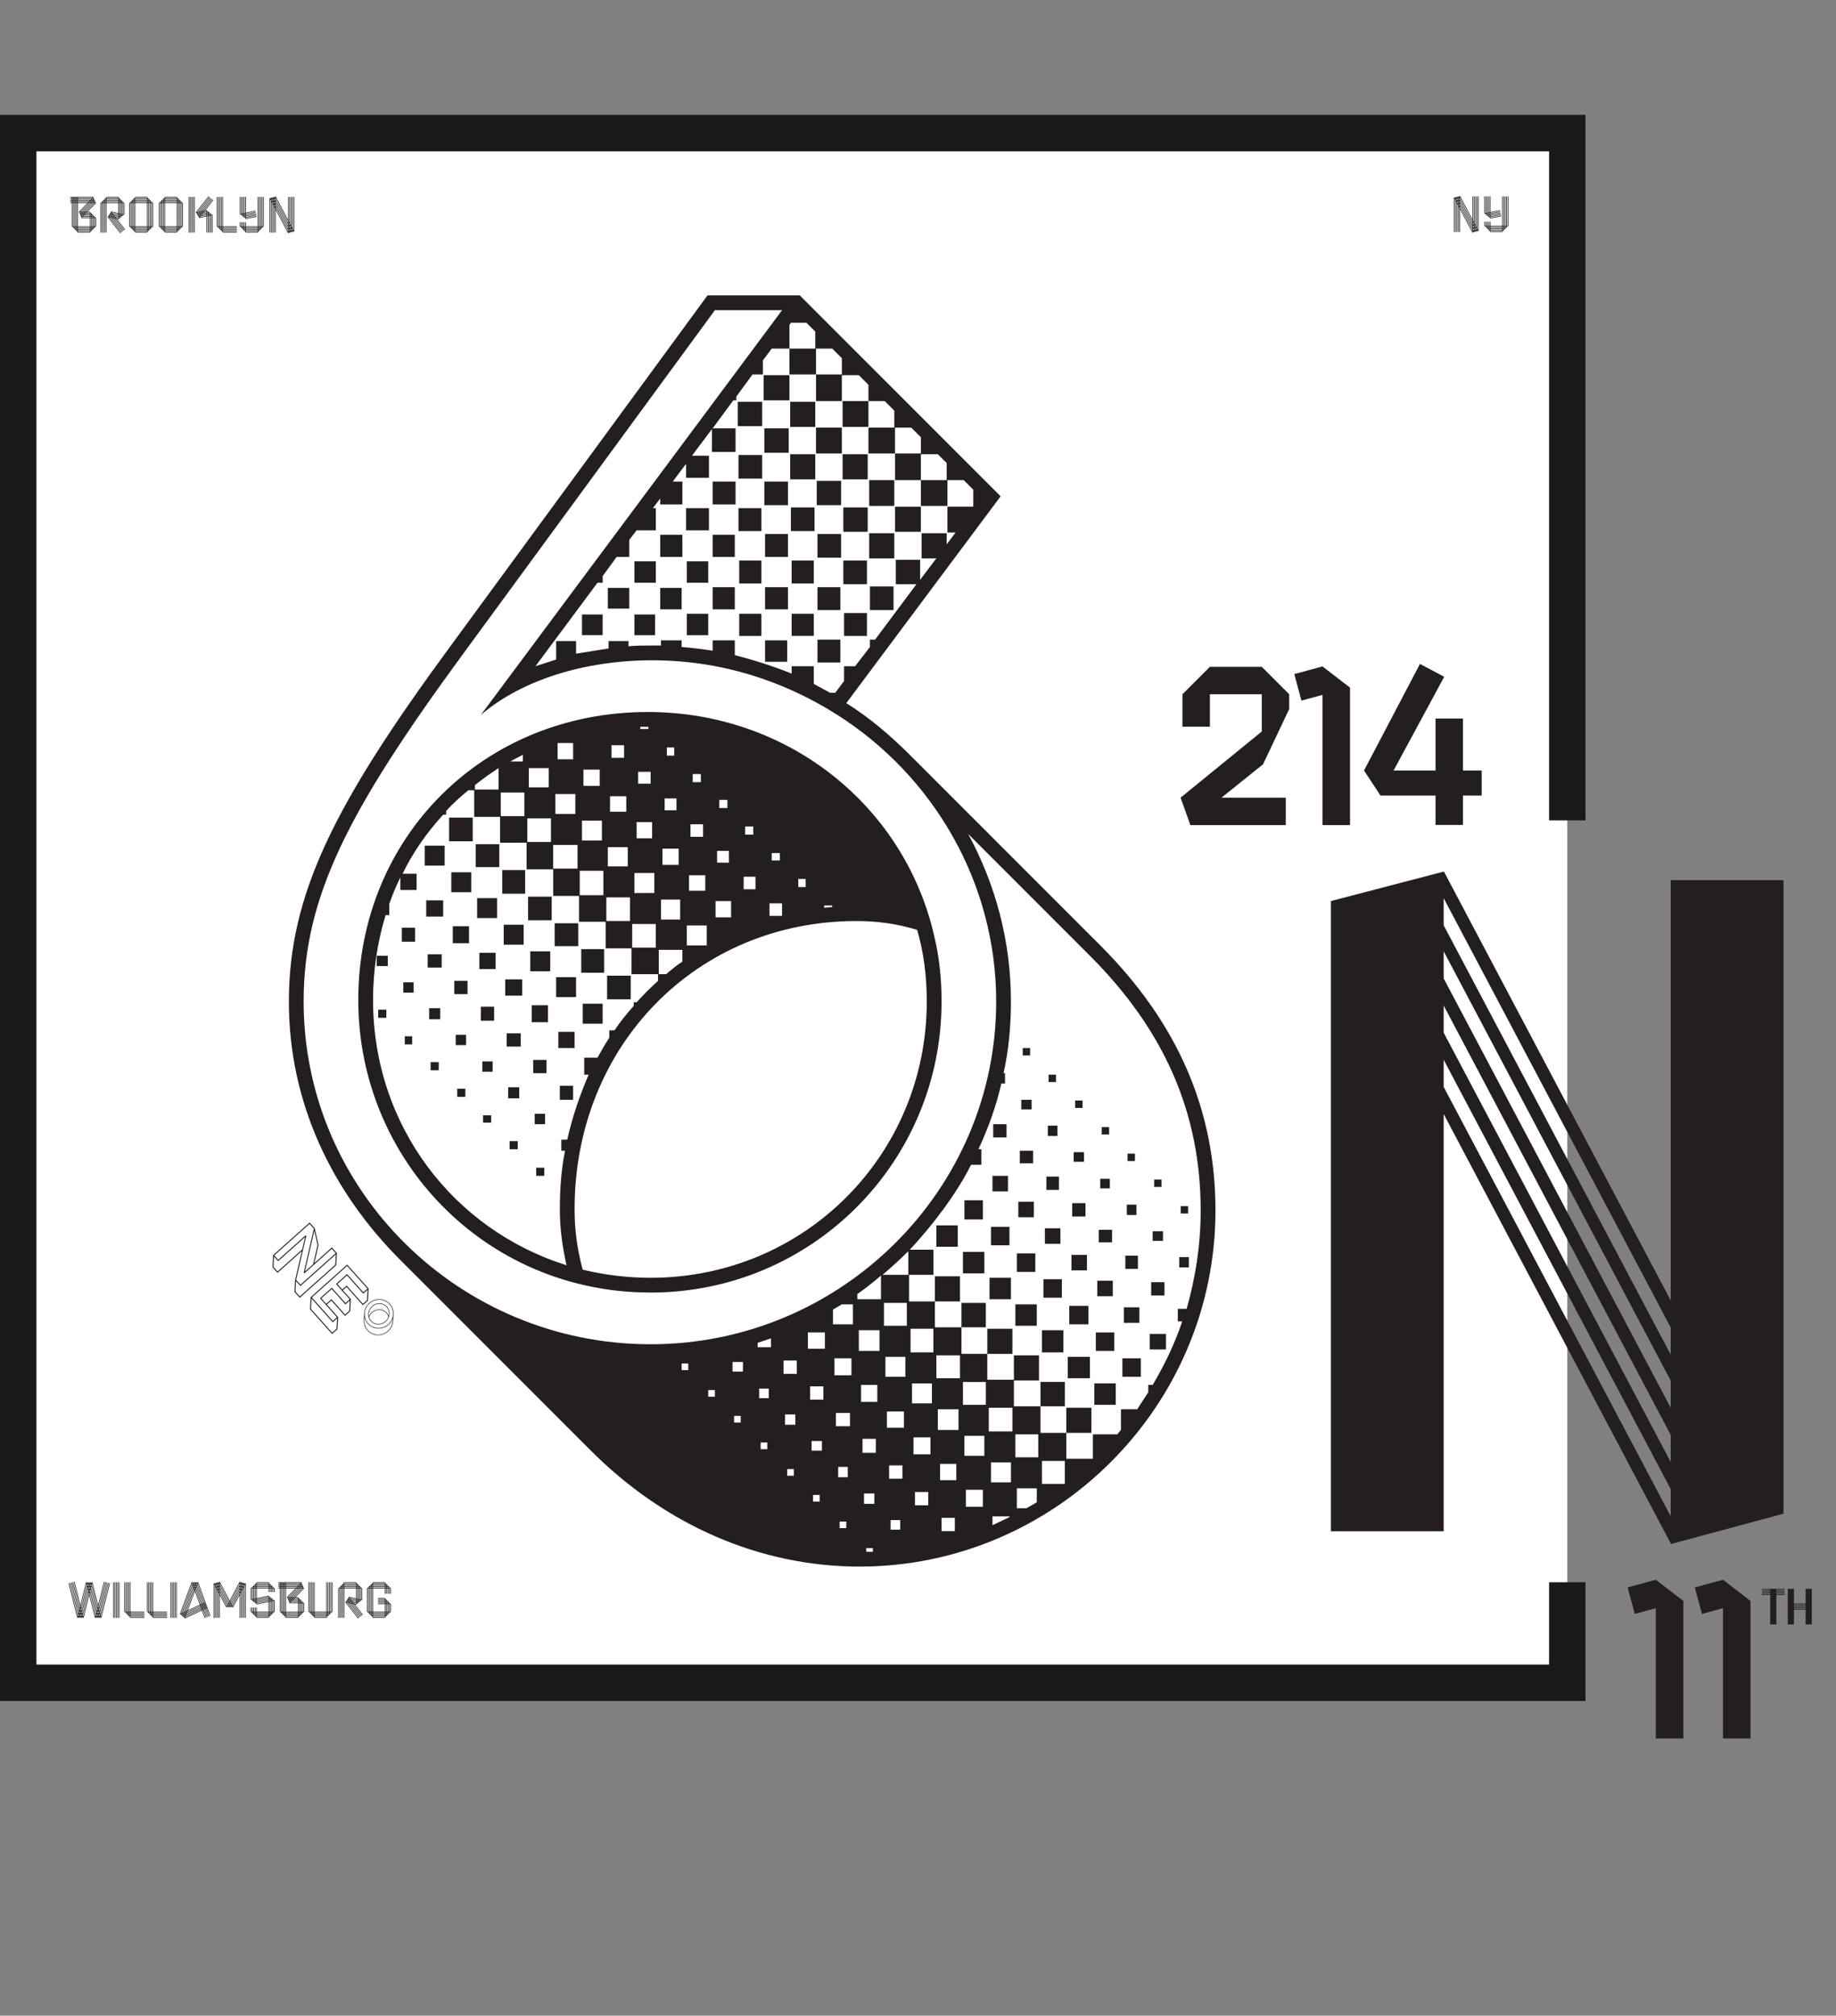 <?xml version="1.0" encoding="UTF-8"?><svg id="Layer_1" xmlns="http://www.w3.org/2000/svg" viewBox="0 0 1008.141 1106.35"><rect x="0" y="0" width="1008.141" height="1106.35" fill="#808080" stroke="none"/><polyline points="860.591 868.465 860.591 923.63 10 923.63 10 73.039 860.591 73.039 860.591 450.283" style="fill:#fff; stroke:#191919; stroke-miterlimit:10; stroke-width:20px;"/><path d="M324.432,796.21l-104.596-104.596c-37.298-37.298-61.218-85.947-61.218-141.894,0-59.19,25.542-109.055,88.38-194.597l141.488-192.976h50.677l110.272,110.272-84.731,113.515c12.973,8.108,24.324,17.838,35.676,29.189l103.785,103.785c42.568,42.568,63.244,90.407,63.244,145.543,0,107.434-87.974,195.407-195.408,195.407-54.73,0-106.623-22.702-147.569-63.649Zm222.57-246.489c0-65.676-34.865-124.056-87.163-157.299-30-19.054-64.46-30-101.758-30-36.487,0-71.353,10.541-94.056,30l165.408-222.165h-36.893l-139.056,189.732c-62.028,84.731-86.759,132.164-86.759,189.732,0,103.785,85.542,188.11,190.544,188.11,104.596,0,189.731-84.731,189.731-188.11Zm-350.274-.81c0-89.596,68.92-158.11,158.921-158.11,77.434,0,141.083,51.893,157.3,122.839,2.838,11.757,4.054,23.515,4.054,36.082,0,88.38-71.353,159.731-159.731,159.731-90.812,0-160.543-72.974-160.543-160.542Zm110.677,114.731c0-10.945,.811-21.892,2.838-32.027h-2.026v-6.081h3.243c2.838-12.567,6.892-24.324,11.757-35.676h-2.433v-9.324h7.297c2.027-3.649,4.055-7.298,6.487-10.946v-4.055h2.838c3.243-4.864,6.892-9.324,10.54-13.378v-2.027h1.622c3.648-4.054,7.703-8.108,11.757-11.757v-3.648h-14.595v-14.19h-14.19v-14.595h-14.595v-14.19h-14.19v-14.595h-14.595v-14.595h-14.595v-14.19h-14.19v-14.595h-3.243c-4.46,3.648-8.514,7.297-12.162,11.352v2.027h-1.622c-8.919,9.73-16.622,20.676-22.298,32.433h7.703v8.919h-8.919v-6.892c-2.433,4.865-4.46,9.73-6.081,14.595v6.081h-2.027c-4.459,14.595-6.892,30.406-6.892,46.623,0,68.92,44.19,126.082,106.218,145.542-2.433-10.946-3.649-20.676-3.649-30.811Zm-100.542-139.056h6.082v5.676h-6.082v-5.676Zm.811,29.595h4.459v4.46h-4.459v-4.46Zm12.973-45h7.298v7.703h-7.298v-7.703Zm.81,30h5.676v5.676h-5.676v-5.676Zm.811,29.596h4.054v4.459h-4.054v-4.459Zm10.946-104.596h10.945v10.946h-10.945v-10.946Zm.81,30h9.324v8.919h-9.324v-8.919Zm.81,29.595h7.703v7.297h-7.703v-7.297Zm.81,29.595h6.082v6.081h-6.082v-6.081Zm.811,29.595h4.459v4.46h-4.459v-4.46Zm10.135-134.19h12.974v12.973h-12.974v-12.973Zm1.217,30h10.945v10.946h-10.945v-10.946Zm.81,29.595h8.919v9.324h-8.919v-9.324Zm.81,30h7.298v7.297h-7.298v-7.297Zm.81,29.595h5.676v5.676h-5.676v-5.676Zm.811,29.595h4.459v4.46h-4.459v-4.46Zm22.703-164.19v-11.757c-4.46,2.838-8.919,6.082-12.974,9.325v2.433h12.974Zm-12.568,30h12.974v12.568h-12.974v-12.568Zm.811,29.595h10.945v10.946h-10.945v-10.946Zm1.216,30h8.919v8.919h-8.919v-8.919Zm.81,29.595h7.298v7.703h-7.298v-7.703Zm.811,30h5.675v5.676h-5.675v-5.676Zm.405,29.596h4.459v4.054h-4.459v-4.054Zm22.703-164.191v-12.973h-12.974v12.973h12.974Zm-12.163,29.595h12.568v12.973h-12.568v-12.973Zm.811,30h10.945v10.946h-10.945v-10.946Zm.81,30h9.324v8.919h-9.324v-8.919Zm.81,29.595h7.703v7.297h-7.703v-7.297Zm.81,29.595h6.082v6.081h-6.082v-6.081Zm.811,29.595h4.459v4.46h-4.459v-4.46Zm7.297-208.38v-3.649c-2.433,1.216-4.864,2.433-6.892,3.649h6.892Zm15.406,44.19v-12.973h-12.974v12.973h12.974Zm-12.568,30h12.974v12.973h-12.974v-12.973Zm11.352-60.001v-10.541h-10.946v10.541h10.946Zm-10.135,90.001h10.945v10.946h-10.945v-10.946Zm.81,29.596h8.919v9.324h-8.919v-9.324Zm.81,30h7.298v7.298h-7.298v-7.298Zm.811,29.595h5.675v5.676h-5.675v-5.676Zm165.002-231.083l4.864-6.487v-8.108h6.082l8.107-10.541v-4.054h2.838l22.703-30.406h-11.352v-13.378h13.379v10.946l8.919-11.757h-8.108v-13.784h13.784v6.081l4.865-6.486h-4.46v-14.19h14.19v-9.325l-5.271-5.27h-8.919v14.19h-14.595v-14.19h14.19v-9.325l-4.865-4.865h-9.324v14.19h-14.19v-14.595h14.19v-8.919l-5.271-5.27h-8.919v14.19h-14.595v-14.19h14.19v-9.325l-5.271-5.27h-8.919v-8.919l-5.271-5.27h-9.324v14.19h-14.19v-14.595h14.19v-8.919l-5.271-5.27h-8.919v14.189h-14.595v-14.189h14.19v-9.325l-4.865-4.865h-8.514l-.81,1.216v12.973h-9.729l-4.865,6.486v7.703h-5.676l-8.919,12.163v2.027h-1.622l-11.352,15.406h12.568v12.973h-12.974v-12.568l-10.946,14.595h9.325v12.162h-12.568v-7.703l-7.297,9.729h5.271v12.568h-12.163v-3.243l-4.054,5.27h1.622v12.163h-10.541l-4.054,5.271v9.324h-6.893l-7.703,10.54v3.649h-2.838l-34.054,45.812,11.352-3.649v-10.135h10.945v6.892l17.839-2.838v-4.054h10.945v2.838c4.46-.405,8.514-.405,12.974-.405h4.865v-2.838h11.351v3.648c5.676,.406,11.352,1.216,17.027,2.027v-5.676h12.163v8.108c10.945,2.838,21.081,6.082,31.216,10.135v-4.054h12.163v9.729l8.919,4.865h2.838Zm-164.191,260.679h4.459v4.459h-4.459v-4.459Zm22.703-164.191v-12.973h-13.379v12.973h13.379Zm-12.568,30h12.974v12.567h-12.974v-12.567Zm11.352-60.001v-10.946h-10.946v10.946h10.946Zm-10.54,89.595h10.945v10.946h-10.945v-10.946Zm9.324-119.596v-8.919h-8.514v8.919h8.514Zm-8.108,149.597h8.919v8.919h-8.919v-8.919Zm.81,29.595h7.298v7.703h-7.298v-7.703Zm201.489-46.217c0-13.784-1.621-26.757-5.271-39.325-10.54-3.243-21.486-4.865-33.243-4.865-87.975,0-154.867,68.514-154.867,158.109,0,10.541,1.217,21.487,4.46,33.244,11.757,2.838,24.324,4.459,37.298,4.459,84.325,0,151.623-67.298,151.623-151.623Zm-177.569-58.379v-13.378h-12.974v13.378h12.974Zm-12.163,29.595h12.568v12.973h-12.568v-12.973Zm.406-183.651h11.351v11.352h-11.351v-11.352Zm10.945,124.056v-10.946h-10.945v10.946h10.945Zm-10.54,89.595h10.945v10.946h-10.945v-10.946Zm9.324-119.596v-8.919h-8.919v8.919h8.919Zm16.622,74.19v-12.973h-12.974v12.973h12.974Zm-12.568,30h12.974v12.973h-12.974v-12.973Zm.405-212.84h11.758v11.352h-11.758v-11.352Zm10.946,152.84v-10.541h-10.946v10.541h10.946Zm-.81-30v-8.514h-8.919v8.514h8.919Zm-1.216-29.595v-6.892h-6.893v6.892h6.893Zm17.433,104.191v-12.973h-12.974v12.973h12.974Zm-11.757-212.03h11.757v11.757h-11.757v-11.757Zm0,29.189h11.351v11.352h-11.351v-11.352Zm10.945,152.84v-10.946h-10.945v10.946h10.945Zm-1.216-30v-8.919h-8.514v8.919h8.514Zm-.81-30v-6.486h-6.893v6.486h6.893Zm-1.217-30v-1.216h-4.459v1.216h4.459Zm9.73,134.596c2.838-2.433,5.676-4.865,8.919-6.893v-6.486h-12.974v13.379h4.055Zm-3.244-241.219h12.163v12.162h-12.163v-12.162Zm0,29.189h11.757v11.757h-11.757v-11.757Zm10.946,182.029v-10.946h-10.54v10.946h10.54Zm-.81-30v-8.919h-8.919v8.919h8.919Zm-1.216-30v-6.486h-6.487v6.486h6.487Zm-1.217-30v-4.46h-4.054v4.46h4.054Zm7.703,337.301v-3.648h-3.649v3.648h3.649Zm-1.217-473.114h12.568v12.163h-12.568v-12.163Zm.405,29.19h11.758v11.757h-11.758v-11.757Zm0,28.784h11.758v11.757h-11.758v-11.757Zm10.946,182.029v-10.946h-10.946v10.946h10.946Zm-.81-30v-8.514h-8.919v8.514h8.919Zm-1.216-29.595v-6.892h-6.893v6.892h6.893Zm-1.217-30v-4.46h-4.459v4.46h4.459Zm7.703,337.301v-3.648h-3.648v3.648h3.648Zm-1.217-502.304h12.568v12.568h-12.568v-12.568Zm0,29.19h12.163v12.162h-12.163v-12.162Zm0,28.784h12.163v12.162h-12.163v-12.162Zm10.136,181.218v-8.919h-8.514v8.919h8.514Zm-1.216-30v-6.486h-6.487v6.486h6.487Zm-.811-30v-4.46h-4.459v4.46h4.459Zm8.514,309.328v-5.269h-5.676v5.269h5.676Zm-1.216,27.974v-3.648h-3.648v3.648h3.648Zm-1.622-560.277h13.379v13.378h-13.379v-13.378Zm.405,29.189h12.974v12.973h-12.974v-12.973Zm0,29.189h12.568v12.568h-12.568v-12.568Zm.405,28.784h12.163v12.568h-12.163v-12.568Zm0,29.19h12.163v12.162h-12.163v-12.162Zm8.92,151.218v-6.892h-6.487v6.892h6.487Zm-1.217-30v-4.46h-4.459v4.46h4.459Zm9.729,281.355v-4.865l-7.297,2.433v2.433h7.297Zm-1.216,27.973v-5.269h-5.271v5.269h5.271Zm-.81,27.974v-3.648h-3.648v3.648h3.648Zm-2.027-589.467h14.19v13.784h-14.19v-13.784Zm.405,29.189h13.379v13.378h-13.379v-13.378Zm0,29.189h12.974v12.973h-12.974v-12.973Zm.405,28.784h12.568v12.568h-12.568v-12.568Zm0,29.19h12.568v12.162h-12.568v-12.162Zm0,29.189h12.163v11.757h-12.163v-11.757Zm9.325,151.218v-6.892h-6.893v6.892h6.893Zm-1.217-30.406v-4.054h-4.459v4.054h4.459Zm9.324,281.76v-7.298h-7.297v7.298h7.297Zm-.81,27.973v-5.675h-5.676v5.675h5.676Zm-.81,27.974v-3.648h-3.648v3.648h3.648Zm-2.027-589.467h13.784v13.784h-13.784v-13.784Zm0,28.784h13.784v13.784h-13.784v-13.784Zm.405,29.189h12.974v12.973h-12.974v-12.973Zm.405,29.189h12.163v12.568h-12.163v-12.568Zm0,29.19h12.163v12.162h-12.163v-12.162Zm7.703,150.002v-4.46h-4.054v4.46h4.054Zm10.541,253.381v-8.919h-9.324v8.919h9.324Zm-.81,27.974v-7.298h-7.298v7.298h7.298Zm-.811,27.973v-5.269h-5.676v5.269h5.676Zm-1.216,27.974v-3.648h-3.648v3.648h3.648Zm-2.027-589.467h14.19v14.19h-14.19v-14.19Zm.405,29.189h13.379v13.378h-13.379v-13.378Zm.405,29.189h12.974v12.973h-12.974v-12.973Zm0,29.19h12.568v12.567h-12.568v-12.567Zm0,28.784h12.568v12.567h-12.568v-12.567Zm8.108,146.758v-.81h-4.459v1.216l4.459-.406Zm11.352,229.057v-10.945h-6.081l-4.865,2.838v8.107h10.946Zm-.81,27.974v-9.324h-9.324v9.324h9.324Zm-.81,27.974v-7.298h-7.703v7.298h7.703Zm-1.217,27.973v-5.676h-5.271v5.676h5.271Zm-.81,27.974v-3.648h-3.648v3.648h3.648Zm-2.027-618.656h14.19v14.189h-14.19v-14.189Zm0,29.189h13.784v13.784h-13.784v-13.784Zm.405,29.189h13.379v13.378h-13.379v-13.378Zm0,29.189h12.974v12.973h-12.974v-12.973Zm.405,28.784h12.568v12.568h-12.568v-12.568Zm20.27,376.627v-12.974c-5.676,4.865-8.919,7.298-12.973,10.136v2.838h12.973Zm-.81,28.378v-11.352h-11.352v11.352h11.352Zm-1.216,27.974v-9.324h-8.919v9.324h8.919Zm-.811,27.974v-7.703h-7.297v7.703h7.297Zm-.81,27.974v-5.676h-5.676v5.676h5.676Zm-.81,26.351v-2.026h-3.648v2.026h3.648Zm-2.027-588.25h13.784v14.19h-13.784v-14.19Zm0,29.189h13.784v13.784h-13.784v-13.784Zm.405,29.189h12.974v12.973h-12.974v-12.973Zm21.082,377.843v-12.974c-4.46,4.46-9.325,8.92-14.19,12.974h14.19Zm-.811,27.974v-12.568h-12.567v12.568h12.567Zm-.81,27.973v-10.945h-10.946v10.945h10.946Zm-.81,27.974v-8.919h-9.324v8.919h9.324Zm-.81,27.974v-7.298h-7.298v7.298h7.298Zm-1.217,27.973v-5.269h-5.271v5.269h5.271Zm-2.838-561.493h14.19v13.784h-14.19v-13.784Zm108.65,522.574v-13.379h13.378l2.027-2.433v-11.351h8.919l6.081-9.325v-4.054h2.433c6.486-10.946,12.162-22.703,16.217-34.865h-2.433v-6.893h4.865c4.864-17.027,7.702-35.27,7.702-53.919,0-53.515-19.865-98.921-60.812-139.867l-66.893-66.892c15,27.568,23.514,58.784,23.514,92.028,0,13.379-1.216,26.757-4.054,39.325h.81v5.676h-2.027c-2.838,12.567-7.297,24.73-12.567,36.081h1.622v8.514h-5.676c-8.108,16.217-21.487,33.649-33.649,46.622h12.973v13.784h-13.378v14.595h14.19v14.19h14.595v14.595h14.19v14.19h14.595v-13.379h13.784v13.784h-13.784v14.19h14.595v14.595h14.19v14.19h14.595Zm-87.569-58.379v-12.974h-12.567v12.974h12.567Zm-.81,27.973v-10.945h-10.946v10.945h10.946Zm-.81,27.974v-9.324h-9.324v9.324h9.324Zm-1.217,27.974v-7.298h-7.297v7.298h7.297Zm3.649-125.678h13.783v13.784h-13.783v-13.784Zm.81-27.973h11.757v11.757h-11.757v-11.757Zm12.973,83.92v-12.568h-12.973v12.568h12.973Zm-.81,28.378v-11.351h-11.352v11.351h11.352Zm-1.216,27.568v-8.919h-8.919v8.919h8.919Zm-.81,27.973v-7.297h-7.298v7.297h7.298Zm3.648-125.272h13.378v13.379h-13.378v-13.379Zm.81-27.973h11.757v11.757h-11.757v-11.757Zm12.567,83.92v-12.568h-12.567v12.568h12.567Zm-11.757-112.299h10.136v10.54h-10.136v-10.54Zm10.946,140.272v-10.945h-10.946v10.945h10.946Zm-.81,27.974v-9.324h-9.324v9.324h9.324Zm2.433-97.704h13.784v13.784h-13.784v-13.784Zm13.784,56.352v-12.974h-12.974v12.974h12.974Zm-12.568-84.326h11.757v11.758h-11.757v-11.758Zm.81-27.973h10.136v10.135h-10.136v-10.135Zm10.946,140.272v-10.945h-10.946v10.945h10.946Zm-10.135-168.245h8.514v8.514h-8.514v-8.514Zm9.324,187.3v-.405h-9.324v4.865l9.324-4.46Zm-8.919-215.679h7.297v7.298h-7.297v-7.298Zm12.162,98.921h11.757v11.757h-11.757v-11.757Zm12.567,83.92v-12.568h-12.567v12.568h12.567Zm-11.757-111.894h10.136v10.135h-10.136v-10.135Zm5.271,139.866l5.676-3.243v-7.702h-10.946v10.945h5.271Zm-4.459-168.245h8.514v8.514h-8.514v-8.514Zm.81-27.974h7.297v6.893h-7.297v-6.893Zm.81-27.973h5.676v5.269h-5.676v-5.269Zm.81-28.379h4.055v4.054h-4.055v-4.054Zm9.73,183.245h13.378v13.379h-13.378v-13.379Zm.81-28.379h11.757v12.163h-11.757v-12.163Zm12.567,84.326v-12.568h-12.567v12.568h12.567Zm-11.757-112.299h10.136v10.135h-10.136v-10.135Zm.811-27.974h8.514v8.514h-8.514v-8.514Zm.81-28.379h6.892v7.298h-6.892v-7.298Zm.81-27.973h5.271v5.675h-5.271v-5.675Zm.405-27.974h4.055v4.054h-4.055v-4.054Zm9.73,182.84h13.784v13.784h-13.784v-13.784Zm.81-27.973h12.162v11.757h-12.162v-11.757Zm.81-27.974h10.541v10.135h-10.541v-10.135Zm1.217-27.974h8.514v8.514h-8.514v-8.514Zm.405-28.379h7.297v7.298h-7.297v-7.298Zm.81-27.973h5.676v5.269h-5.676v-5.269Zm.81-28.379h4.055v4.054h-4.055v-4.054Zm10.541,155.273h11.757v11.757h-11.757v-11.757Zm.81-27.974h10.136v10.135h-10.136v-10.135Zm.811-28.379h8.514v8.514h-8.514v-8.514Zm.81-27.974h7.298v6.893h-7.298v-6.893Zm.81-27.973h5.271v5.269h-5.271v-5.269Zm.811-28.379h4.054v4.054h-4.054v-4.054Zm11.351,126.894h10.136v10.135h-10.136v-10.135Zm.811-27.974h8.514v8.514h-8.514v-8.514Zm.81-28.379h6.892v7.298h-6.892v-7.298Zm.81-27.973h5.271v5.676h-5.271v-5.676Zm.405-27.974h4.055v4.054h-4.055v-4.054Zm12.163,98.92h8.919v8.514h-8.919v-8.514Zm.81-28.379h7.297v7.298h-7.297v-7.298Zm.81-27.973h5.676v5.269h-5.676v-5.269Zm.81-28.379h4.055v4.054h-4.055v-4.054Zm13.784,42.568h5.271v5.676h-5.271v-5.676Zm.811-27.974h4.054v4.054h-4.054v-4.054Z" style="fill:#231f20;"/><path d="M792.718,611.471v229.013h-61.918V494.568l62.051-16.197,124.54,235.424v-230.709h61.919v347.745l-61.749,16.641-124.843-236Zm124.673,132.095v-14.887l-124.673-235.675v14.886l124.673,235.675Zm0,29.15v-14.887l-124.673-235.671v14.886l124.673,235.672Zm0,29.77v-14.886l-124.673-235.672v14.887l124.673,235.671Zm-124.673-205.901l124.673,235.672v-14.887l-124.673-235.672v14.887Z" style="fill:#231f20;"/><g><path d="M653.639,452.88l-5.391-15.052,44.595-36.334v-20.442h-28.493v17.831h-15.052v-17.831l15.052-15.051h28.493l15.052,15.051v8.121l-14.352,30.313-22.822,18.342h35.283v15.052h-52.365Z" style="fill:#231f20;"/><path d="M741.281,452.88h-15.121v-71.478l-11.552,3.15-3.92-14.562,15.472-4.201,15.121,11.622v75.468Z" style="fill:#231f20;"/><path d="M803.302,436.639v16.172h-15.052v-16.172h-30.243l-9.03-13.722,30.723-58.507,13.301,7.071-27.782,51.436h23.032v-28.493h15.052v28.493h10.291v13.722h-10.291Z" style="fill:#231f20;"/></g><g><path d="M924.32,954.179h-15.121v-71.478l-11.552,3.15-3.921-14.562,15.473-4.2,15.121,11.621v75.468Z" style="fill:#231f20;"/><path d="M961.208,954.179h-15.121v-71.478l-11.552,3.15-3.921-14.562,15.473-4.2,15.121,11.621v75.468Z" style="fill:#231f20;"/></g><g><path d="M975.383,872.453v.378h4.549v.362h-4.549v.378h4.549v.378h-4.549v.378h4.549v.378h-4.549v.378h4.549v.378h-4.549v16.156h-3.386v-16.156h-4.532v-.378h4.532v-.378h-4.532v-.378h4.532v-.378h-4.532v-.378h4.532v-.378h-4.532v-.362h4.532v-.378h-4.532v-.378h12.467v.378h-4.549Z" style="fill:#231f20;"/><path d="M994.844,891.617h-3.386v-8.078h-6.409v8.078h-3.386v-19.542h3.386v8.078h6.409v-8.078h3.386v19.542Zm-9.795-11.086v.378h6.409v-.378h-6.409Zm6.409,.74h-6.409v.378h6.409v-.378Zm-6.409,1.134h6.409v-.378h-6.409v.378Zm6.409,.756v-.378h-6.409v.378h6.409Z" style="fill:#231f20;"/></g><g><path d="M38.029,868.913l4.586,18.383,.193-.794-4.412-17.686,.352-.093,4.246,17.019,.193-.794-4.072-16.322,.367-.098,3.898,15.626,.193-.794-3.725-14.93,.367-.097,3.551,14.232,.193-.794-3.377-13.536,.367-.098,3.203,12.84,3.087-12.513h.385l.196,.817,.192-.817h.391l.195,.803,.19-.803h.385l.196,.82,.193-.82h.391l.186,.772,.181-.772h.415l3.154,12.532,3.203-12.84,.367,.098-3.377,13.536,.193,.794,3.551-14.233,.367,.098-3.725,14.93,.193,.794,3.898-15.626,.367,.098-4.072,16.322,.193,.794,4.246-17.019,.352,.093-4.412,17.686,.193,.794,4.586-18.383,.367,.098-4.744,18.977h-.419l-.179-.699-.183,.699h-.414l-.173-.681-.177,.681h-.425l-.176-.696-.18,.696h-.403l-.187-.744-.191,.744h-.398l-3.137-12.458-3.079,12.458h-.398l-.191-.764-.187,.764h-.403l-.18-.716-.176,.716h-.425l-.177-.7-.174,.7h-.414l-.183-.719-.179,.719h-.419l-4.744-18.996,.367-.098Zm5.356,18.401l.193-.794-.196-.786-.193,.794,.196,.786Zm.386-1.588l.193-.794-.196-.787-.193,.794,.196,.787Zm.386-1.588l.193-.794-.196-.787-.193,.794,.196,.787Zm.006,3.16l.193-.794-.196-.786-.193,.794,.196,.786Zm.38-4.749l3.083-12.474-.196-.786-3.083,12.474,.196,.786Zm.007,3.161l.193-.794-.196-.786-.193,.794,.196,.786Zm.386-1.588l3.083-12.474-.196-.787-3.083,12.475,.196,.786Zm.006,3.161l.193-.794-.196-.787-.193,.794,.196,.787Zm.386-1.589l3.083-12.474-.196-.786-3.083,12.474,.196,.786Zm.385,1.541l3.082-12.474-.196-.787-3.082,12.474,.196,.787Zm2.498-16.381l.193-.794-.196-.787-.193,.794,.196,.787Zm.392,1.572l.193-.794-.196-.786-.193,.794,.196,.786Zm.384,1.54l.193-.794-.196-.786-.193,.794,.196,.786Zm.002-3.128l.193-.794-.196-.786-.193,.794,.196,.786Zm.384,1.54l.193-.794-.196-.786-.193,.794,.196,.786Zm2.954,14.875l.196-.786-3.147-12.508-.193,.794,3.144,12.5Zm-2.576-16.43l.193-.794-.196-.786-.193,.794,.196,.786Zm2.96,14.89l.196-.786-3.145-12.557-.193,.794,3.142,12.549Zm.393-1.572l.196-.787-3.159-12.538-.193,.794,3.156,12.531Zm.392-1.573l.196-.786-3.165-12.554-.193,.794,3.162,12.546Zm-.398,4.733l.196-.786-.193-.794-.196,.786,.193,.794Zm.393-1.572l.196-.786-.193-.794-.196,.786,.193,.794Zm.386,1.588l.196-.786-.193-.794-.196,.786,.193,.794Zm.006-3.161l.196-.786-.193-.794-.196,.786,.193,.794Zm.386,1.588l.196-.786-.193-.794-.196,.786,.193,.794Zm.386,1.589l.196-.787-.193-.794-.196,.787,.193,.794Z" style="fill:#231f20;"/><path d="M62.187,868.464h.378v19.542h-.378v-19.542Zm.756,0h.362v19.542h-.362v-19.542Zm.74,0h.378v19.542h-.378v-19.542Zm.756,0h.378v19.542h-.378v-19.542Zm.756,0h.378v19.542h-.378v-19.542Z" style="fill:#231f20;"/><path d="M71.632,884.967v.378h7.662v.378h-7.662v.378h7.662v.378h-7.662v.378h7.662v.378h-7.662v.378h7.662v.378h-7.662l-.378-.378v-.378h-.378l-.378-.378v-.378h-.378l-.362-.378v-.378h-.378l-.378-.378v-.378h-.378l-.378-.378v-16.125h.378v16.125h.378v-16.125h.378v16.125h.378v-16.125h.362v16.125h.378v-16.125h.378v16.125h.378v-16.125h.378v16.125h7.662v.378h-7.662Zm-2.252,.378h.378v-.378h-.378v.378Zm.74,0h.378v-.378h-.378v.378Zm0,.756h.378v-.378h-.378v.378Zm.756-.756h.378v-.378h-.378v.378Zm0,.756h.378v-.378h-.378v.378Zm0,.756h.378v-.378h-.378v.378Z" style="fill:#231f20;"/><path d="M84.099,884.967v.378h7.662v.378h-7.662v.378h7.662v.378h-7.662v.378h7.662v.378h-7.662v.378h7.662v.378h-7.662l-.378-.378v-.378h-.378l-.378-.378v-.378h-.378l-.362-.378v-.378h-.378l-.378-.378v-.378h-.378l-.378-.378v-16.125h.378v16.125h.378v-16.125h.378v16.125h.378v-16.125h.362v16.125h.378v-16.125h.378v16.125h.378v-16.125h.378v16.125h7.662v.378h-7.662Zm-2.252,.378h.378v-.378h-.378v.378Zm.74,0h.378v-.378h-.378v.378Zm0,.756h.378v-.378h-.378v.378Zm.756-.756h.378v-.378h-.378v.378Zm0,.756h.378v-.378h-.378v.378Zm0,.756h.378v-.378h-.378v.378Z" style="fill:#231f20;"/><path d="M93.652,868.464h.378v19.542h-.378v-19.542Zm.756,0h.362v19.542h-.362v-19.542Zm.74,0h.378v19.542h-.378v-19.542Zm.756,0h.378v19.542h-.378v-19.542Zm.756,0h.378v19.542h-.378v-19.542Z" style="fill:#231f20;"/><path d="M98.767,885.86l6.455-17.395h.394l.205,.566,.205-.566h.394l.205,.566,.189-.582,.394,.016,.205,.566,.189-.582h.41l.205,.566,.189-.566h.409l6.756,18.534-.362,.126-1.604-4.402-.338,.155,1.595,4.373-.362,.126-1.583-4.339-.34,.156,1.576,4.324-.346,.11-1.563-4.281-.339,.156,1.556,4.267-.362,.126-1.544-4.231-.337,.154,1.535,4.203-.362,.126-1.522-4.168-9.293,4.356-.372-.326,.139-.382-.377,.174-.364-.319,.159-.438-.431,.198-.332-.291,.17-.467-.461,.212-.315-.275,.161-.441-.435,.2-.348-.305Zm6.66-16.845l-6.171,16.662,.479-.221,5.88-15.858-.189-.583Zm-5.385,16.722l-.17,.469,.467-.215,.171-.47-.468,.216Zm5.779-15.588l-5.593,15.081,.468-.216,5.314-14.298-.189-.567Zm-5.195,16.108l-.183,.5,.496-.229,.182-.499-.495,.228Zm.347-.95l-.172,.471,.494-.227,.172-.472-.494,.228Zm.267,1.5l-.182,.499,.472-.217,.182-.499-.472,.217Zm4.959-15.524l-5.04,13.518,.493-.228,4.736-12.738-.189-.552Zm-4.595,14.524l-.182,.5,.473-.217,.182-.5-.473,.217Zm9.002-2.552l-8.78,4.132-.172,.472,9.081-4.253-.128-.351Zm-8.654,1.601l-.172,.473,.472-.217,.173-.475-.473,.219Zm8.392-2.317l-8.145,3.828-.183,.499,8.458-3.971-.13-.356Zm-3.751-10.138l-4.457,11.949,.473-.219,4.172-11.163-.189-.567Zm3.491,9.426l-7.519,3.54-.183,.5,7.832-3.684-.13-.356Zm-.253-.692l-6.917,3.277-.174,.476,7.22-3.401-.128-.352Zm-2.808-7.689l-3.924,10.46,6.602-3.128-2.678-7.332Zm-.792-4.431l-.205,.583,.205,.551,.205-.566-.205-.567Zm.41,1.134l-.205,.552,.205,.566,.205-.566-.205-.552Zm.378-1.134l-.189,.567,.205,.551,.189-.551-.205-.567Zm.031,2.252l-.205,.567,.205,.551,.189-.566-.189-.552Zm.378-1.134l-.189,.567,.205,.566,.189-.566-.205-.567Zm.016,2.252l-.189,.567,2.797,7.663,.337-.155-2.946-8.075Zm.362-3.37l-.189,.567,.205,.551,.189-.551-.205-.567Zm.032,2.252l-.189,.552,3.092,8.479,.338-.155-3.241-8.876Zm.378-1.134l-.189,.567,3.386,9.288,.34-.157-3.537-9.698Zm.394-1.134l-.189,.583,3.681,10.089,.339-.156-3.831-10.516Zm1.911,11.817l-.337,.156,.128,.351,.337-.154-.128-.352Zm.253,.693l-.337,.155,.13,.356,.337-.155-.13-.356Zm.259,.713l-.337,.154,.13,.356,.337-.155-.13-.355Zm.176-1.724l-.338,.156,.128,.352,.338-.155-.129-.353Zm.085,2.439l-.336,.155,.128,.351,.337-.154-.128-.352Zm.168-1.745l-.338,.155,.13,.356,.338-.155-.13-.356Zm.26,.713l-.338,.155,.13,.356,.338-.156-.13-.355Zm.161-1.718l-.34,.156,.129,.353,.34-.156-.129-.353Zm.1,2.433l-.338,.156,.128,.352,.339-.155-.129-.352Zm.154-1.737l-.34,.156,.13,.356,.34-.156-.13-.356Zm.26,.712l-.34,.157,.13,.355,.34-.156-.13-.356Zm.174-1.725l-.339,.156,.129,.354,.339-.155-.13-.355Zm.086,2.439l-.34,.157,.128,.352,.341-.156-.129-.353Zm.168-1.743l-.339,.156,.13,.355,.338-.155-.129-.356Zm.259,.713l-.339,.155,.13,.356,.338-.155-.129-.356Zm.26,.714l-.338,.156,.129,.353,.338-.155-.129-.354Z" style="fill:#231f20;"/><path d="M117.294,869.092l.406-.105,.35,.668v-.76l.401-.104,.339,.647v-.736l.411-.107,.345,.658v-.748l.391-.102,.365,.697v-.793l.385-.101,5.442,10.309,5.443-10.309,.385,.101v.793l.366-.697,.39,.102v.748l.345-.658,.411,.107v.736l.339-.647,.401,.104v.76l.35-.668,.406,.105v18.914h-.378v-18.259l-.378,.721v17.538h-.362v-16.848l-.378,.722v16.126h-.378v-15.405l-.378,.721v14.685h-.378v-13.964l-.378,.721v13.243h-.378v-12.521l-3.522,6.676h-.431l-.215-.407-.215,.407h-.431l-.206-.424-.206,.424h-.448l-.206-.424-.206,.424h-.431l-.215-.407-.215,.407h-.431l-3.521-6.676v12.521h-.378v-13.243l-.378-.721v13.964h-.378v-14.685l-.378-.721v15.405h-.378v-16.126l-.378-.722v16.848h-.362v-17.538l-.378-.721v18.259h-.378l-.001-18.914Zm1.496,1.974v-.815l-.378-.721v.815l.378,.721Zm.756-.185v-.815l-.378-.721v.814l.378,.722Zm0,1.627v-.814l-.378-.721v.814l.378,.721Zm.756-1.813v-.814l-.378-.722v.815l.378,.721Zm0,1.628v-.815l-.378-.721v.815l.378,.721Zm0,1.628v-.815l-.378-.721v.815l.378,.721Zm5.397,5.379l.215-.406-5.234-9.915v.814l5.019,9.508Zm-.421,.797l.215-.407-4.813-9.117v.814l4.598,8.711Zm-.431,.815l.215-.407-4.382-8.304v.814l4.167,7.897Zm-.431,.814l.215-.407-3.952-7.49v.815l3.736,7.083Zm.861,0l.215-.407-.215-.406-.215,.406,.215,.407Zm.431-.814l.215-.407-.215-.407-.215,.407,.215,.407Zm.421-.798l.215-.406-.215-.407-.215,.407,.215,.406Zm.001,1.595l.215-.407-.215-.407-.215,.407,.215,.407Zm.421-.797l.215-.407-.215-.407-.215,.407,.215,.407Zm.009-1.611l5.02-9.508v-.814l-5.235,9.915,.215,.406Zm.421,.797l4.599-8.711v-.814l-4.814,9.117,.215,.407Zm.001,1.628l.215-.407-.215-.406-.215,.406,.215,.407Zm.43-.814l4.168-7.897v-.814l-4.384,8.304,.215,.407Zm.431,.814l3.738-7.083v-.815l-3.953,7.49,.215,.407Zm4.493-11.78v-.815l-.378,.722v.814l.378-.721Zm0,1.628v-.815l-.378,.721v.815l.378-.721Zm.001,1.628v-.815l-.378,.721v.815l.378-.721Zm.755-3.07v-.814l-.378,.721v.815l.378-.722Zm0,1.628v-.814l-.378,.721v.814l.378-.721Zm.756-1.441v-.815l-.378,.721v.815l.378-.721Z" style="fill:#231f20;"/><path d="M137.632,882.29h.362v2.299h.378v-2.299h.378v2.299h.378v-2.299h.378v2.299h.378v-2.299h.378v2.299h.378v-2.299h.378v2.299h6.409v-5.299l-6.409,1.338-.378-.299v-.378l-.378,.078-.378-.315v-.378l-.378,.079-.378-.315v-.378l-.378,.079-.378-.3v-.394l-.378,.079-.362-.3v-6.022l.362-.378h.378v-.378l.378-.378h.378v-.378l.378-.378h.378v-.378l.378-.378h.378v-.378l.378-.378h6.409l.378,.378v.378h.378l.362,.378v.378h.378l.378,.378v.378h.378l.378,.378v.378h.378l.378,.378v2h-.378v-2h-.378v2h-.378v-2h-.378v2h-.378v-2h-.378v2h-.362v-2h-.378v2h-.378v-2h-6.409v5.314l6.409-1.355,.378,.315v.378l.378-.079,.362,.299v.394l.378-.078,.378,.299v.394l.378-.078,.378,.299v.378l.378-.079,.378,.315v6.008l-.378,.378h-.378v.378l-.378,.378h-.378v.378l-.378,.378h-.378v.378l-.362,.378h-.378v.378l-.378,.378h-6.409l-.378-.378v-.378h-.378l-.378-.378v-.378h-.378l-.378-.378v-.378h-.378l-.378-.378v-.378h-.378l-.362-.378v-2.299Zm.74-4.56v-5.865h-.378v5.944l.378-.079Zm.756-6.243v-.378h-.378v.378h.378Zm0,6.086v-5.708h-.378v5.787l.378-.079Zm0,.771v-.394l-.378,.079v.394l.378-.079Zm0,7v-.378h-.378v.378h.378Zm.756-14.613v-.378h-.378v.378h.378Zm0,.756v-.378h-.378v.378h.378Zm0,5.929v-5.551h-.378v5.629l.378-.078Zm0,.756v-.378l-.378,.078v.394l.378-.094Zm0,.771v-.378l-.378,.078v.378l.378-.078Zm0,6.401v-.378h-.378v.378h.378Zm0,.756v-.378h-.378v.378h.378Zm.756-16.125v-.378h-.378v.378h.378Zm0,.756v-.378h-.378v.378h.378Zm0,.756v-.378h-.378v.378h.378Zm0,5.771v-5.393h-.378v5.472l.378-.079Zm0,.756v-.378l-.378,.079v.378l.378-.079Zm0,.772v-.378l-.378,.078v.378l.378-.078Zm0,.771v-.378l-.378,.078v.378l.378-.078Zm0,5.787v-.378h-.378v.378h.378Zm0,.756v-.378h-.378v.378h.378Zm0,.756v-.378h-.378v.378h.378Zm6.787-17.637v-.378h-6.409v.378h6.409Zm0,.756v-.378h-6.409v.378h6.409Zm0,.756v-.378h-6.409v.378h6.409Zm0,.756v-.378h-6.409v.378h6.409Zm0,5.109v-.378l-6.409,1.339v.378l6.409-1.339Zm0,.771v-.394l-6.409,1.355v.378l6.409-1.339Zm0,.771v-.394l-6.409,1.355v.378l6.409-1.339Zm0,.772v-.395l-6.409,1.355v.378l6.409-1.338Zm0,6.433v-.378h-6.409v.378h6.409Zm0,.756v-.378h-6.409v.378h6.409Zm0,.756v-.378h-6.409v.378h6.409Zm0,.756v-.378h-6.409v.378h6.409Zm.756-17.637v-.378h-.378v.378h.378Zm0,.756v-.378h-.378v.378h.378Zm0,.756v-.378h-.378v.378h.378Zm0,5.724v-.394l-.378,.079v.394l.378-.079Zm0,.771v-.394l-.378,.079v.394l.378-.079Zm0,.771v-.394l-.378,.079v.394l.378-.079Zm0,5.835v-5.457l-.378,.079v5.378h.378Zm0,.756v-.378h-.378v.378h.378Zm0,.756v-.378h-.378v.378h.378Zm0,.756v-.378h-.378v.378h.378Zm.74-16.125v-.378h-.378v.378h.378Zm0,.756v-.378h-.378v.378h.378Zm0,6.338v-.394l-.378,.078v.395l.378-.079Zm0,.771v-.394l-.378,.079v.394l.378-.079Zm0,5.992v-5.614l-.378,.079v5.535h.378Zm0,.756v-.378h-.378v.378h.378Zm0,.756v-.378h-.378v.378h.378Zm.756-14.613v-.378h-.378v.378h.378Zm0,6.952v-.394l-.378,.078v.394l.378-.078Zm0,6.149v-5.771l-.378,.078v5.693h.378Zm0,.756v-.378h-.378v.378h.378Zm.756-.756v-5.929l-.378,.078v5.851h.378Z" style="fill:#231f20;"/><path d="M167.027,880.023v4.582l-.378,.378h-.378v.378l-.378,.378h-.378v.378l-.378,.378h-.378v.378l-.378,.378h-.362v.378l-.378,.378h-6.582l-.378-.378v-.378h-.362l-.378-.378v-.378h-.378l-.378-.378v-.378h-.378l-.378-.378v-.378h-.378l-.378-.378v-12.755h-.82v-.378h.82v-.378h-.82v-.378h.82v-.378h-.82v-.378h.82v-.378h-.82v-.378h.82v-.362h-.82v-.378h12.678l.158,.378-.378,.362h.535l.158,.378-.378,.378h.535l.158,.378-.378,.378h.535l.158,.378-.362,.378h.519l.158,.378-4.63,4.787h1.323l.378,.362v.378h.362l.378,.378v.378h.378l.378,.378v.378h.378l.378,.378v.378h.378l.378,.378Zm-12.976-10.818h.378v-.362h-.378v.362Zm0,.756h.378v-.378h-.378v.378Zm0,.756h.378v-.378h-.378v.378Zm0,.756h.378v-.378h-.378v.378Zm.378,13.133v-12.755h-.378v12.755h.378Zm.756-15.763h-.378v.362h.378v-.362Zm-.378,.74v.378h.378v-.378h-.378Zm0,.756v.378h.378v-.378h-.378Zm0,.756v.378h.378v-.378h-.378Zm.378,13.511v-12.755h-.378v12.755h.378Zm0,.378h-.378v.378h.378v-.378Zm.756-16.141h-.378v.362h.378v-.362Zm0,1.118v-.378h-.378v.378h.378Zm-.378,.378v.378h.378v-.378h-.378Zm0,1.134h.378v-.378h-.378v.378Zm.378,13.133v-12.755h-.378v12.755h.378Zm0,.378h-.378v.378h.378v-.378Zm0,.756h-.378v.378h.378v-.378Zm.745-16.534v-.362h-.367v.362h.367Zm-.001,.378h-.367v.378h.367v-.378Zm-.367,1.134h.366v-.378h-.366v.378Zm0,.756h.366v-.378h-.366v.378Zm.362,13.133l.004-12.755h-.366v12.755h.362Zm0,.378h-.362v.378h.362v-.378Zm0,.756h-.362v.378h.362v-.378Zm0,.756h-.362v.378h.362v-.378Zm6.96-6.472h-4.646l-.157-.378,.362-.378h-.52l-.157-.378,.362-.378h-.52l-.157-.378,.362-.378h-.52l-.173-.378,.378-.378h-.536l-.157-.362,4.645-4.787h-5.145l-.004,12.755h6.582v-4.582Zm0,4.96h-6.582v.378h6.582v-.378Zm0,.756h-6.582v.378h6.582v-.378Zm0,.756h-6.582v.378h6.582v-.378Zm0,.756h-6.582v.378h6.582v-.378Zm-6.578-16.534h6.248l.378-.378h-6.625v.378Zm0,.756h5.507l.378-.378h-5.885v.378Zm7.35-1.89h-7.349v.378h6.987l.362-.378Zm.74-.74h-8.089v.362h7.727l.362-.362Zm-7.055,7.795h.519l4.646-4.787h-.535l-4.63,4.787Zm.315,.74h.519l.378-.378h-.535l-.362,.378Zm.315,.756h.519l.378-.378h-.535l-.362,.378Zm.315,.756h.536l.362-.378h-.519l-.378,.378Zm.11-2.252h.519l4.646-4.787h-.536l-4.629,4.787Zm4.488,2.63h-3.905l-.378,.378h4.283v-.378Zm-4.173-1.89h.519l.378-.378h-.535l-.362,.378Zm.835,.756l.378-.378h-.535l-.362,.378h.519Zm3.338,.378h-3.181l-.362,.378h3.543v-.378Zm-2.913-1.874l4.646-4.787h-.536l-4.629,4.787h.519Zm.315,.74l.378-.378h-.536l-.362,.378h.519Zm2.598,.378h-2.441l-.362,.378h2.803v-.378Zm2.252-5.905l-4.63,4.787h.52l4.645-4.787h-.535Zm-2.252,5.149h-1.701l-.362,.378h2.063v-.378Zm-.535-5.527h.519l.378-.378h-.536l-.362,.378Zm1.622-1.134h-.519l-.362,.378h.519l.362-.378Zm-.346,7.417h-.362v.378h.362v-.378Zm0,.756h-.362v.378h.362v-.378Zm0,.756h-.362v.378h.362v-.378Zm0,.756h-.362v4.582h.362v-4.582Zm0,4.96h-.362v.378h.362v-.378Zm0,.756h-.362v.378h.362v-.378Zm0,.756h-.362v.378h.362v-.378Zm.677-15.4h-.536l-.362,.378h.52l.378-.378Zm-.11-1.512l-.378,.378h.535l.362-.378h-.519Zm.189,8.929h-.378v.378h.378v-.378Zm0,.756h-.378v.378h.378v-.378Zm0,.756h-.378v4.582h.378v-4.582Zm0,4.96h-.378v.378h.378v-.378Zm0,.756h-.378v.378h.378v-.378Zm.126-15.4l-.362,.378h.519l.362-.378h-.519Zm.315,.756l-.362,.378h.519l.378-.378h-.535Zm.315,8.173h-.378v.378h.378v-.378Zm0,.756h-.378v4.582h.378v-4.582Zm0,4.96h-.378v.378h.378v-.378Zm.756-4.96h-.378v4.582h.378v-4.582Z" style="fill:#231f20;"/><path d="M182.561,884.589l-.378,.378h-.378v.378l-.378,.378h-.378v.378l-.362,.378h-.378v.378l-.378,.378h-.378v.378l-.378,.378h-6.409l-.378-.378v-.378h-.378l-.378-.378v-.378h-.378l-.378-.378v-.378h-.378l-.362-.378v-.378h-.378l-.378-.378v-16.125h.378v16.125h.378v-16.125h.362v16.125h.378v-16.125h.378v16.125h.378v-16.125h.378v16.125h.378v-16.125h.378v16.125h6.409v-16.125h.378v16.125h.378v-16.125h.378v16.125h.378v-16.125h.362v16.125h.378v-16.125h.378v16.125h.378v-16.125h.378v16.125Zm-12.062,.378v.378h.378v-.378h-.378Zm.756,0v.378h.378v-.378h-.378Zm0,.756v.378h.378v-.378h-.378Zm.756-.756v.378h.378v-.378h-.378Zm0,.756v.378h.378v-.378h-.378Zm0,.756v.378h.378v-.378h-.378Zm.756-1.512v.378h6.409v-.378h-6.409Zm0,.756v.378h6.409v-.378h-6.409Zm0,.756v.378h6.409v-.378h-6.409Zm0,.756v.378h6.409v-.378h-6.409Zm6.787-2.268v.378h.378v-.378h-.378Zm0,.756v.378h.378v-.378h-.378Zm0,.756v.378h.378v-.378h-.378Zm.756-1.512v.378h.378v-.378h-.378Zm0,.756v.378h.378v-.378h-.378Zm.74-.756v.378h.378v-.378h-.378Z" style="fill:#231f20;"/><path d="M185.704,871.865l.378-.378h.378v-.378l.378-.378h.362v-.378l.378-.378h.378v-.378l.378-.378h.378v-.378l.378-.378h6.409l.378,.378v.378h.378l.378,.378v.378h.378l.378,.378v.378h.362l.378,.378v.378h.378l.378,.378v6.188l-.378,.299-.378-.079v.394l-.378,.3-.362-.079v.394l-.394,.3-.362-.079v.394l-.378,.3-.378-.079v.394l-.378,.299-.631-.15,4.429,5.648-.297,.233-4.711-6.009-.589-.138,5.002,6.38-.297,.233-5.284-6.74-.579-.126,5.565,7.1-.285,.224-5.857-7.472-.579-.126,6.139,7.831-.297,.232-6.421-8.19-.589-.139,6.712,8.562-.297,.233-6.994-8.921,.21-.345,.589,.139-.369-.471,.21-.345,.589,.139-.369-.471,.198-.335,.589,.139-.369-.472,.21-.345,.589,.139-.369-.471,.209-.345,3.944,.913v-5.479h-6.409v16.141h-.378v-16.141h-.378v16.141h-.378v-16.141h-.378v16.141h-.378v-16.141h-.362v16.141h-.378v-16.141h-.378v16.141h-.378v-16.142Zm1.496-.378v-.378h-.362v.378h.362Zm.756-.756v-.378h-.378v.378h.378Zm0,.756v-.378h-.378v.378h.378Zm.756-1.512v-.378h-.378v.378h.378Zm0,.756v-.378h-.378v.378h.378Zm0,.756v-.378h-.378v.378h.378Zm6.787-2.268v-.378h-6.409v.378h6.409Zm0,.756v-.378h-6.409v.378h6.409Zm0,.756v-.378h-6.409v.378h6.409Zm0,.756v-.378h-6.409v.378h6.409Zm-4.482,7.907l.58,.126-.36-.459-.589-.139,.369,.472Zm.417-.668l.579,.126-.359-.458-.589-.139,.369,.471Zm.43-.677l.579,.126-.359-.458-.589-.139,.369,.471Zm.309,1.619l.579,.126-.369-.471-.579-.127,.369,.472Zm.121-2.296l3.206,.742v-.378l-3.575-.835,.369,.471Zm.309,1.618l.579,.127-.369-.472-.579-.126,.369,.471Zm.43-.677l2.467,.572v-.394l-2.836-.649,.369,.471Zm.299,1.606l.589,.139-.369-.471-.579-.127,.359,.459Zm.43-.677l1.739,.414v-.394l-2.108-.491,.369,.471Zm.738,.941l1,.244v-.394l-1.369-.321,.369,.471Zm1.756-10.21v-.378h-.378v.378h.378Zm0,.756v-.378h-.378v.378h.378Zm0,.756v-.378h-.378v.378h.378Zm0,6.014v-5.636h-.378v5.558l.378,.078Zm0,.771v-.378l-.378-.078v.378l.378,.078Zm0,.771v-.394l-.378-.079v.395l.378,.078Zm0,.771v-.394l-.378-.078v.394l.378,.078Zm.756-9.084v-.378h-.378v.378h.378Zm0,.756v-.378h-.378v.378h.378Zm0,6.171v-5.793h-.378v5.715l.378,.078Zm0,.772v-.378l-.378-.079v.378l.378,.079Zm0,.77v-.394l-.378-.078v.394l.378,.078Zm.74-7.714v-.378h-.362v.378h.362Zm0,6.329v-5.951h-.362v5.872l.362,.079Zm0,.771v-.378l-.362-.079v.378l.362,.079Zm.756-.614v-6.108h-.378v6.029l.378,.079Z" style="fill:#231f20;"/><path d="M204.5,887.613v-.378h-.378l-.378-.378v-.378h-.378l-.378-.378v-.378h-.378l-.362-.378v-.378h-.378l-.378-.378v-12.739l.378-.378h.378v-.378l.362-.378h.378v-.378l.378-.378h.378v-.378l.378-.378h.378v-.362l.378-.378h6.409l.378,.378v.362h.378l.378,.378v.378h.378l.362,.378v.378h.378l.378,.378v.378h.378l.378,.378v2.956h-.378v-2.956h-.378v2.956h-.378v-2.956h-.378v2.956h-.362v-2.956h-.378v2.956h-.378v-2.956h-.378v2.956h-.378v-2.956h-6.409v12.739h6.409v-4.114h-3.749v-.378h3.749v-.378h-3.749v-.378h3.749v-.378h-3.749v-.362h3.749v-.378h-3.749v-.378h3.749v-.378h-3.749v-.378h3.749l.378,.378v.378h.378l.378,.378v.378h.378l.378,.362v.378h.378l.378,.378v.378h.378l.378,.378-.016,4.114-.378,.378h-.378v.378l-.378,.378h-.378v.378l-.362,.378h-.378v.378l-.378,.378h-.378v.378l-.378,.378h-6.409l-.378-.378Zm-2.252-3.023v-12.739h-.378v12.739h.378Zm.74-13.117v-.378h-.378v.378h.378Zm0,13.117v-12.739h-.378v12.739h.378Zm0,.756v-.378h-.378v.378h.378Zm.756-14.629v-.378h-.378v.378h.378Zm0,.756v-.378h-.378v.378h.378Zm0,13.117v-12.739h-.378v12.739h.378Zm0,.756v-.378h-.378v.378h.378Zm0,.756v-.378h-.378v.378h.378Zm.756-16.141v-.378h-.378v.378h.378Zm0,.756v-.378h-.378v.378h.378Zm0,.756v-.378h-.378v.378h.378Zm0,13.117v-12.739h-.378v12.739h.378Zm0,.756v-.378h-.378v.378h.378Zm0,.756v-.378h-.378v.378h.378Zm0,.756v-.378h-.378v.378h.378Zm6.787-17.652v-.362h-6.409v.362h6.409Zm0,.756v-.378h-6.409v.378h6.409Zm0,.756v-.378h-6.409v.378h6.409Zm0,.756v-.378h-6.409v.378h6.409Zm0,13.873v-.378h-6.409v.378h6.409Zm0,.756v-.378h-6.409v.378h6.409Zm0,.756v-.378h-6.409v.378h6.409Zm0,.756v-.378h-6.409v.378h6.409Zm.756-17.652v-.378h-.378v.378h.378Zm0,.756v-.378h-.378v.378h.378Zm0,.756v-.378h-.378v.378h.378Zm0,7.129v-.378h-.378v.378h.378Zm0,.74v-.378h-.378v.378h.378Zm0,.756v-.378h-.378v.378h.378Zm0,4.492v-4.114h-.378v4.114h.378Zm0,.756v-.378h-.378v.378h.378Zm0,.756v-.378h-.378v.378h.378Zm0,.756v-.378h-.378v.378h.378Zm.756-16.141v-.378h-.378v.378h.378Zm0,.756v-.378h-.378v.378h.378Zm0,7.869v-.378h-.378v.378h.378Zm0,.756v-.378h-.378v.378h.378Zm0,4.492v-4.114h-.378v4.114h.378Zm0,.756v-.378h-.378v.378h.378Zm0,.756v-.378h-.378v.378h.378Zm.74-14.629v-.378h-.378v.378h.378Zm0,13.117l.016-4.114h-.378l-.016,4.114h.378Zm0,.756v-.378h-.378v.378h.378Zm.016-5.248v-.378h-.378v.378h.378Zm.74,4.492l.016-4.114h-.378l-.016,4.114h.378Z" style="fill:#231f20;"/></g><g><path d="M52.78,119.662v4.582l-.378,.378h-.378v.378l-.378,.378h-.378v.378l-.378,.378h-.378v.378l-.378,.378h-.362v.378l-.378,.378h-6.582l-.378-.378v-.378h-.362l-.378-.378v-.378h-.378l-.378-.378v-.378h-.378l-.378-.378v-.378h-.378l-.378-.378v-12.755h-.82v-.378h.82v-.378h-.82v-.378h.82v-.378h-.82v-.378h.82v-.378h-.82v-.378h.82v-.362h-.82v-.378h12.678l.158,.378-.378,.362h.535l.158,.378-.378,.378h.535l.158,.378-.378,.378h.535l.158,.378-.362,.378h.519l.158,.378-4.63,4.787h1.323l.378,.362v.378h.362l.378,.378v.378h.378l.378,.378v.378h.378l.378,.378v.378h.378l.378,.378Zm-12.976-10.818h.378v-.362h-.378v.362Zm0,.756h.378v-.378h-.378v.378Zm0,.756h.378v-.378h-.378v.378Zm0,.756h.378v-.378h-.378v.378Zm.378,13.133v-12.755h-.378v12.755h.378Zm.756-15.763h-.378v.362h.378v-.362Zm-.378,.74v.378h.378v-.378h-.378Zm0,.756v.378h.378v-.378h-.378Zm0,.756v.378h.378v-.378h-.378Zm.378,13.511v-12.755h-.378v12.755h.378Zm0,.378h-.378v.378h.378v-.378Zm.756-16.141h-.378v.362h.378v-.362Zm0,1.118v-.378h-.378v.378h.378Zm-.378,.378v.378h.378v-.378h-.378Zm0,1.134h.378v-.378h-.378v.378Zm.378,13.133v-12.755h-.378v12.755h.378Zm0,.378h-.378v.378h.378v-.378Zm0,.756h-.378v.378h.378v-.378Zm.745-16.534v-.362h-.367v.362h.367Zm-.001,.378h-.367v.378h.367v-.378Zm-.367,1.134h.366v-.378h-.366v.378Zm0,.756h.366v-.378h-.366v.378Zm.362,13.133l.004-12.755h-.366v12.755h.362Zm0,.378h-.362v.378h.362v-.378Zm0,.756h-.362v.378h.362v-.378Zm0,.756h-.362v.378h.362v-.378Zm6.96-6.472h-4.646l-.157-.378,.362-.378h-.52l-.157-.378,.362-.378h-.52l-.157-.378,.362-.378h-.52l-.173-.378,.378-.378h-.536l-.157-.362,4.645-4.787h-5.145l-.004,12.755h6.582v-4.582Zm0,4.96h-6.582v.378h6.582v-.378Zm0,.756h-6.582v.378h6.582v-.378Zm0,.756h-6.582v.378h6.582v-.378Zm0,.756h-6.582v.378h6.582v-.378Zm-6.578-16.534h6.248l.378-.378h-6.625v.378Zm0,.756h5.507l.378-.378h-5.885v.378Zm7.35-1.89h-7.349v.378h6.987l.362-.378Zm.74-.74h-8.089v.362h7.727l.362-.362Zm-7.055,7.795h.519l4.646-4.787h-.535l-4.63,4.787Zm.315,.74h.519l.378-.378h-.535l-.362,.378Zm.315,.756h.519l.378-.378h-.535l-.362,.378Zm.315,.756h.536l.362-.378h-.519l-.378,.378Zm.11-2.252h.519l4.646-4.787h-.536l-4.629,4.787Zm4.488,2.629h-3.905l-.378,.378h4.283v-.378Zm-4.173-1.89h.519l.378-.378h-.535l-.362,.378Zm.835,.756l.378-.378h-.535l-.362,.378h.519Zm3.338,.378h-3.181l-.362,.378h3.543v-.378Zm-2.913-1.873l4.646-4.787h-.536l-4.629,4.787h.519Zm.315,.74l.378-.378h-.536l-.362,.378h.519Zm2.598,.378h-2.441l-.362,.378h2.803v-.378Zm2.252-5.905l-4.63,4.787h.52l4.645-4.787h-.535Zm-2.252,5.149h-1.701l-.362,.378h2.063v-.378Zm-.535-5.527h.519l.378-.378h-.536l-.362,.378Zm1.622-1.134h-.519l-.362,.378h.519l.362-.378Zm-.346,7.417h-.362v.378h.362v-.378Zm0,.756h-.362v.378h.362v-.378Zm0,.756h-.362v.378h.362v-.378Zm0,.756h-.362v4.582h.362v-4.582Zm0,4.96h-.362v.378h.362v-.378Zm0,.756h-.362v.378h.362v-.378Zm0,.756h-.362v.378h.362v-.378Zm.677-15.4h-.536l-.362,.378h.52l.378-.378Zm-.11-1.512l-.378,.378h.535l.362-.378h-.519Zm.189,8.928h-.378v.378h.378v-.378Zm0,.756h-.378v.378h.378v-.378Zm0,.756h-.378v4.582h.378v-4.582Zm0,4.96h-.378v.378h.378v-.378Zm0,.756h-.378v.378h.378v-.378Zm.126-15.4l-.362,.378h.519l.362-.378h-.519Zm.315,.756l-.362,.378h.519l.378-.378h-.535Zm.315,8.172h-.378v.378h.378v-.378Zm0,.756h-.378v4.582h.378v-4.582Zm0,4.96h-.378v.378h.378v-.378Zm.756-4.96h-.378v4.582h.378v-4.582Z" style="fill:#231f20;"/><path d="M55.134,111.504l.378-.378h.378v-.378l.378-.378h.362v-.378l.378-.378h.378v-.378l.378-.378h.378v-.378l.378-.378h6.409l.378,.378v.378h.378l.378,.378v.378h.378l.378,.378v.378h.362l.378,.378v.378h.378l.378,.378v6.187l-.378,.299-.378-.079v.394l-.378,.299-.362-.079v.394l-.394,.299-.362-.079v.394l-.378,.299-.378-.079v.394l-.378,.299-.63-.151,4.429,5.649-.297,.233-4.711-6.009-.589-.138,5.002,6.38-.297,.233-5.284-6.74-.579-.126,5.565,7.099-.285,.224-5.857-7.471-.579-.126,6.139,7.831-.297,.233-6.421-8.19-.589-.139,6.712,8.562-.297,.233-6.994-8.921,.21-.345,.589,.139-.369-.471,.21-.345,.589,.139-.369-.471,.198-.335,.589,.139-.369-.471,.21-.345,.589,.139-.369-.471,.21-.345,3.943,.913v-5.478h-6.409v16.141h-.378v-16.141h-.378v16.141h-.378v-16.141h-.378v16.141h-.378v-16.141h-.362v16.141h-.378v-16.141h-.378v16.141h-.378v-16.142Zm1.496-.378v-.378h-.362v.378h.362Zm.756-.756v-.378h-.378v.378h.378Zm0,.756v-.378h-.378v.378h.378Zm.756-1.512v-.378h-.378v.378h.378Zm0,.756v-.378h-.378v.378h.378Zm0,.756v-.378h-.378v.378h.378Zm6.787-2.268v-.378h-6.409v.378h6.409Zm0,.756v-.378h-6.409v.378h6.409Zm0,.756v-.378h-6.409v.378h6.409Zm0,.756v-.378h-6.409v.378h6.409Zm-4.481,7.907l.579,.126-.36-.459-.589-.139,.37,.471Zm.417-.667l.579,.126-.359-.459-.589-.138,.369,.471Zm.43-.677l.579,.126-.359-.459-.589-.139,.369,.471Zm.309,1.619l.579,.126-.369-.471-.579-.127,.369,.471Zm.121-2.296l3.205,.743v-.378l-3.574-.835,.369,.471Zm.309,1.619l.579,.127-.369-.471-.579-.126,.369,.471Zm.43-.677l2.467,.572v-.394l-2.836-.649,.369,.471Zm.299,1.606l.589,.139-.369-.471-.579-.127,.359,.459Zm.43-.677l1.738,.415v-.394l-2.107-.491,.369,.471Zm.738,.942l1,.244v-.394l-1.369-.321,.369,.471Zm1.756-10.21v-.378h-.378v.378h.378Zm0,.756v-.378h-.378v.378h.378Zm0,.756v-.378h-.378v.378h.378Zm0,6.014v-5.636h-.378v5.557l.378,.079Zm0,.771v-.378l-.378-.079v.378l.378,.079Zm0,.771v-.394l-.378-.079v.394l.378,.079Zm0,.771v-.394l-.378-.079v.394l.378,.079Zm.756-9.084v-.378h-.378v.378h.378Zm0,.756v-.378h-.378v.378h.378Zm0,6.171v-5.793h-.378v5.714l.378,.079Zm0,.772v-.378l-.378-.079v.378l.378,.079Zm0,.771v-.394l-.378-.079v.394l.378,.079Zm.74-7.714v-.378h-.362v.378h.362Zm0,6.329v-5.951h-.362v5.872l.362,.079Zm0,.771v-.378l-.362-.079v.378l.362,.079Zm.756-.614v-6.108h-.378v6.029l.378,.079Z" style="fill:#231f20;"/><path d="M84.102,124.229l-.378,.378h-.378v.378l-.378,.378h-.378v.378l-.362,.378h-.378v.378l-.378,.378h-.378v.378l-.378,.378h-6.409l-.378-.378v-.378h-.378l-.378-.378v-.378h-.378l-.378-.378v-.378h-.378l-.362-.378v-.378h-.378l-.378-.378v-12.739l.378-.378h.378v-.378l.362-.378h.378v-.378l.378-.378h.378v-.378l.378-.378h.378v-.362l.378-.378h6.409l.378,.378v.362h.378l.378,.378v.378h.378l.362,.378v.378h.378l.378,.378v.378h.378l.378,.378v12.739Zm-12.802-12.739v12.739h.378v-12.739h-.378Zm.74-.756v.378h.378v-.378h-.378Zm0,.756v12.739h.378v-12.739h-.378Zm0,13.117v.378h.378v-.378h-.378Zm.756-14.629v.378h.378v-.378h-.378Zm0,.756v.378h.378v-.378h-.378Zm0,.756v12.739h.378v-12.739h-.378Zm0,13.117v.378h.378v-.378h-.378Zm0,.756v.378h.378v-.378h-.378Zm.756-16.141v.378h.378v-.378h-.378Zm0,.756v.378h.378v-.378h-.378Zm0,.756v.378h.378v-.378h-.378Zm0,.756v12.739h.378v-12.739h-.378Zm0,13.117v.378h.378v-.378h-.378Zm0,.756v.378h.378v-.378h-.378Zm0,.756v.378h.378v-.378h-.378Zm.756-17.637v.362h6.409v-.362h-6.409Zm0,.74v.378h6.409v-.378h-6.409Zm0,.756v.378h6.409v-.378h-6.409Zm0,.756v.378h6.409v-.378h-6.409Zm0,.756v12.739h6.409v-12.739h-6.409Zm0,13.117v.378h6.409v-.378h-6.409Zm0,.756v.378h6.409v-.378h-6.409Zm0,.756v.378h6.409v-.378h-6.409Zm0,.756v.378h6.409v-.378h-6.409Zm6.787-17.652v.378h.378v-.378h-.378Zm0,.756v.378h.378v-.378h-.378Zm0,.756v.378h.378v-.378h-.378Zm0,.756v12.739h.378v-12.739h-.378Zm0,13.117v.378h.378v-.378h-.378Zm0,.756v.378h.378v-.378h-.378Zm0,.756v.378h.378v-.378h-.378Zm.756-16.141v.378h.378v-.378h-.378Zm0,.756v.378h.378v-.378h-.378Zm0,.756v12.739h.378v-12.739h-.378Zm0,13.117v.378h.378v-.378h-.378Zm0,.756v.378h.378v-.378h-.378Zm.74-14.629v.378h.378v-.378h-.378Zm0,.756v12.739h.378v-12.739h-.378Zm0,13.117v.378h.378v-.378h-.378Zm.756-13.117v12.739h.378v-12.739h-.378Z" style="fill:#231f20;"/><path d="M100.426,124.229l-.378,.378h-.378v.378l-.378,.378h-.378v.378l-.362,.378h-.378v.378l-.378,.378h-.378v.378l-.378,.378h-6.409l-.378-.378v-.378h-.378l-.378-.378v-.378h-.378l-.378-.378v-.378h-.378l-.362-.378v-.378h-.378l-.378-.378v-12.739l.378-.378h.378v-.378l.362-.378h.378v-.378l.378-.378h.378v-.378l.378-.378h.378v-.362l.378-.378h6.409l.378,.378v.362h.378l.378,.378v.378h.378l.362,.378v.378h.378l.378,.378v.378h.378l.378,.378v12.739Zm-12.802-12.739v12.739h.378v-12.739h-.378Zm.74-.756v.378h.378v-.378h-.378Zm0,.756v12.739h.378v-12.739h-.378Zm0,13.117v.378h.378v-.378h-.378Zm.756-14.629v.378h.378v-.378h-.378Zm0,.756v.378h.378v-.378h-.378Zm0,.756v12.739h.378v-12.739h-.378Zm0,13.117v.378h.378v-.378h-.378Zm0,.756v.378h.378v-.378h-.378Zm.756-16.141v.378h.378v-.378h-.378Zm0,.756v.378h.378v-.378h-.378Zm0,.756v.378h.378v-.378h-.378Zm0,.756v12.739h.378v-12.739h-.378Zm0,13.117v.378h.378v-.378h-.378Zm0,.756v.378h.378v-.378h-.378Zm0,.756v.378h.378v-.378h-.378Zm.756-17.637v.362h6.409v-.362h-6.409Zm0,.74v.378h6.409v-.378h-6.409Zm0,.756v.378h6.409v-.378h-6.409Zm0,.756v.378h6.409v-.378h-6.409Zm0,.756v12.739h6.409v-12.739h-6.409Zm0,13.117v.378h6.409v-.378h-6.409Zm0,.756v.378h6.409v-.378h-6.409Zm0,.756v.378h6.409v-.378h-6.409Zm0,.756v.378h6.409v-.378h-6.409Zm6.787-17.652v.378h.378v-.378h-.378Zm0,.756v.378h.378v-.378h-.378Zm0,.756v.378h.378v-.378h-.378Zm0,.756v12.739h.378v-12.739h-.378Zm0,13.117v.378h.378v-.378h-.378Zm0,.756v.378h.378v-.378h-.378Zm0,.756v.378h.378v-.378h-.378Zm.756-16.141v.378h.378v-.378h-.378Zm0,.756v.378h.378v-.378h-.378Zm0,.756v12.739h.378v-12.739h-.378Zm0,13.117v.378h.378v-.378h-.378Zm0,.756v.378h.378v-.378h-.378Zm.74-14.629v.378h.378v-.378h-.378Zm0,.756v12.739h.378v-12.739h-.378Zm0,13.117v.378h.378v-.378h-.378Zm.756-13.117v12.739h.378v-12.739h-.378Z" style="fill:#231f20;"/><path d="M103.947,127.645h-.378v-19.542h.378v19.542Zm.756,0h-.378v-19.542h.378v19.542Zm.74,0h-.378v-19.542h.378v19.542Zm.756,0h-.378v-19.542h.378v19.542Zm.756,0h-.378v-19.542h.378v19.542Zm9.416,0v-9.509l-.378,.079v9.431h-.378v-9.352l-.362,.079v9.273h-.378v-9.194l-.378,.079v9.116h-.378v-9.037l-.378,.079v8.959h-.378v-8.879l-3.943,.913-.21-.345,.369-.471-.589,.138-.21-.345,.369-.471-.589,.139-.198-.335,.369-.471-.589,.139-.21-.345,.369-.471-.589,.139-.21-.345,6.994-8.921,.297,.233-6.712,8.562,.589-.139,6.421-8.19,.297,.233-6.139,7.831,.579-.127,5.857-7.471,.285,.224-5.565,7.099,.579-.126,5.284-6.74,.297,.233-5.002,6.38,.589-.139,4.711-6.008,.297,.233-4.429,5.649,.63-.151,.378,.299v.394l.378-.079,.378,.299v.394l.362-.079,.394,.299v.394l.362-.079,.378,.299v.394l.378-.079,.378,.299v9.588l-.378-.001Zm-7.27-10.598l.359-.459-.579,.127-.369,.471,.589-.139Zm.417,.667l.359-.459-.579,.126-.369,.471,.589-.139Zm.43,.677l.359-.459-.579,.126-.369,.471,.589-.138Zm.299-1.607l.369-.471-.579,.126-.369,.471,.579-.127Zm3.117,1.587v-.378l-3.206,.743-.369,.471,3.575-.835Zm-2.687-.91l.369-.471-.579,.126-.369,.471,.579-.127Zm2.687,.154v-.394l-2.467,.572-.369,.471,2.836-.649Zm-1.948-1.096l.369-.471-.589,.139-.359,.459,.579-.126Zm1.948,.324v-.394l-1.738,.415-.369,.471,2.107-.492Zm0-.771v-.394l-1,.244-.369,.471,1.369-.321Zm.378,.693l.378-.079v-.394l-.378,.079v.394Zm0,.772l.378-.079v-.394l-.378,.079v.394Zm0,.756l.378-.079v-.378l-.378,.079v.378Zm.756-.914l.378-.079v-.394l-.378,.079v.394Zm0,.756l.378-.079v-.378l-.378,.079v.378Zm.756-.157l.362-.079v-.378l-.362,.079v.378Z" style="fill:#231f20;"/><path d="M122.427,124.607v.378h7.662v.378h-7.662v.378h7.662v.378h-7.662v.378h7.662v.378h-7.662v.378h7.662v.378h-7.662l-.378-.378v-.378h-.378l-.378-.378v-.378h-.378l-.362-.378v-.378h-.378l-.378-.378v-.378h-.378l-.378-.378v-16.125h.378v16.125h.378v-16.125h.378v16.125h.378v-16.125h.362v16.125h.378v-16.125h.378v16.125h.378v-16.125h.378v16.125h7.662v.378h-7.662Zm-2.252,.378h.378v-.378h-.378v.378Zm.74,0h.378v-.378h-.378v.378Zm0,.756h.378v-.378h-.378v.378Zm.756-.756h.378v-.378h-.378v.378Zm0,.756h.378v-.378h-.378v.378Zm0,.756h.378v-.378h-.378v.378Z" style="fill:#231f20;"/><path d="M144.846,124.245l-.378,.378h-.378v.378l-.378,.378h-.378v.378l-.378,.378h-.378v.378l-.362,.378h-.378v.378l-.378,.378h-6.409l-.378-.378v-.378h-.378l-.378-.378v-.378h-.378l-.378-.378v-.378h-.378l-.378-.378v-.378h-.378l-.362-.378v-2.299h.362v2.299h.378v-2.299h.378v2.299h.378v-2.299h.378v2.299h.378v-2.299h.378v2.299h.378v-2.299h.378v2.299h6.409v-16.141h.378v16.141h.378v-16.141h.378l-.016,16.141h.378l.016-16.141h.378l-.016,16.141h.378v-16.141h.378v16.141h.378v-16.141h.378v16.141Zm-12.802-6.496l-.378-.299v-9.346h.378v9.267l.378-.079v-9.188h.378v9.109l.362-.079v-9.031h.378v8.952l.378-.079v-8.873h.378v8.794l.378-.079v-8.716h.378v8.637l5.246-1.088,.062,.362-5.309,1.12v.378l5.388-1.12,.079,.362-5.466,1.136v.394l5.545-1.151,.079,.362-5.624,1.167v.394l5.703-1.198,.079,.378-5.781,1.198v.394l5.86-1.23,.079,.378-5.939,1.23-.378-.299v-.394l-.378,.079-.378-.299v-.394l-.362,.079-.394-.299v-.394l-.362,.079-.378-.299v-.394l-.378,.079Zm1.118,6.874h-.378v.378h.378v-.378Zm-.362-6.638l.362-.079v-.378l-.362,.079v.378Zm.74-.158l.378-.079v-.378l-.378,.079v.378Zm0,.772l.378-.079v-.394l-.378,.079v.394Zm.378,6.024h-.378v.378h.378v-.378Zm0,.756h-.378v.378h.378v-.378Zm.378-7.709l.378-.079v-.378l-.378,.079v.378Zm0,.771l.378-.079v-.394l-.378,.079v.394Zm0,.771l.378-.079v-.394l-.378,.079v.394Zm.378,5.41h-.378v.378h.378v-.378Zm0,.756h-.378v.378h.378v-.378Zm0,.756h-.378v.378h.378v-.378Zm6.787-1.512h-6.409v.378h6.409v-.378Zm0,.756h-6.409v.378h6.409v-.378Zm0,.756h-6.409v.378h6.409v-.378Zm0,.756h-6.409v.378h6.409v-.378Zm.756-2.268h-.378v.378h.378v-.378Zm0,.756h-.378v.378h.378v-.378Zm0,.756h-.378v.378h.378v-.378Zm.74-1.512h-.378v.378h.378v-.378Zm0,.756h-.378v.378h.378v-.378Zm.756-.756h-.378v.378h.378v-.378Z" style="fill:#231f20;"/><path d="M160.822,126.549v.772l-.378,.101-.378-.721v.814l-.369,.11-.371-.708v.808l-.378,.102-.378-.724v.814l-.369,.111-6.826-12.904v12.522h-.378v-13.243l-.378-.721v13.964h-.378v-14.685l-.378-.721v15.406h-.378v-16.127l-.378-.721v16.848h-.362v-17.538l-.378-.721v18.259h-.378v-18.914l.406-.106,.35,.668v-.759l.401-.104,.339,.647v-.736l.411-.107,.345,.658v-.748l.391-.102,.365,.697v-.792l.385-.101,6.81,12.873v-12.615h.378v13.335l.378,.721v-14.057h.378v14.777l.378,.721v-15.498h.362v16.189l.378,.721v-16.91h.378v17.631l.378,.721v-18.352h.378v19.014l-.401,.108-.354-.677Zm-11.336-15.844v-.814l-.378-.721v.814l.378,.721Zm.756-.185v-.814l-.378-.721v.814l.378,.721Zm0,1.627v-.814l-.378-.721v.814l.378,.721Zm.756-1.813v-.814l-.378-.721v.814l.378,.721Zm0,1.627v-.814l-.378-.721v.814l.378,.721Zm0,1.628v-.814l-.378-.721v.814l.378,.721Zm7.195,8.758v-.814l-6.817-12.887v.814l6.817,12.887Zm0,1.594v-.814l-6.817-12.886v.814l6.817,12.886Zm0,1.627v-.814l-6.817-12.886v.814l6.817,12.886Zm-6.817-11.258l6.817,12.886v-.814l-6.817-12.886v.814Zm7.573,9.479v-.814l-.378-.721v.814l.378,.721Zm-.378,.873l.378,.721v-.814l-.378-.721v.814Zm0,1.628l.378,.721v-.814l-.378-.721v.814Zm.756-1.78l.378,.721v-.814l-.378-.721v.814Zm.378,2.315v-.814l-.378-.721v.815l.378,.721Zm.362-.903l.378,.721v-.814l-.378-.721v.814Z" style="fill:#231f20;"/></g><g><path d="M811.136,126.243v.772l-.378,.101-.378-.721v.814l-.369,.11-.371-.708v.808l-.378,.102-.378-.724v.814l-.368,.111-6.826-12.904v12.522h-.378v-13.243l-.378-.721v13.964h-.378v-14.685l-.378-.721v15.406h-.378v-16.127l-.378-.721v16.848h-.362v-17.538l-.378-.721v18.259h-.378v-18.914l.405-.106,.351,.668v-.759l.4-.104,.34,.647v-.736l.411-.107,.345,.658v-.748l.391-.102,.365,.697v-.792l.385-.101,6.81,12.873v-12.615h.378v13.335l.378,.721v-14.057h.378v14.777l.378,.721v-15.498h.362v16.189l.378,.721v-16.91h.378v17.631l.378,.721v-18.352h.378v19.014l-.401,.108-.354-.677Zm-11.336-15.844v-.814l-.378-.721v.814l.378,.721Zm.756-.185v-.814l-.378-.721v.814l.378,.721Zm0,1.627v-.814l-.378-.721v.814l.378,.721Zm.756-1.813v-.814l-.378-.721v.814l.378,.721Zm0,1.627v-.814l-.378-.721v.814l.378,.721Zm0,1.628v-.814l-.378-.721v.814l.378,.721Zm7.194,8.758v-.814l-6.816-12.887v.814l6.816,12.887Zm0,1.594v-.814l-6.816-12.886v.814l6.816,12.886Zm0,1.627v-.814l-6.816-12.886v.814l6.816,12.886Zm-6.816-11.258l6.816,12.886v-.814l-6.816-12.886v.814Zm7.572,9.479v-.814l-.378-.721v.814l.378,.721Zm-.378,.873l.378,.721v-.814l-.378-.721v.814Zm0,1.628l.378,.721v-.814l-.378-.721v.814Zm.756-1.78l.378,.721v-.814l-.378-.721v.814Zm.378,2.315v-.814l-.378-.721v.814l.378,.721Zm.362-.903l.378,.721v-.814l-.378-.721v.814Z" style="fill:#231f20;"/><path d="M828.216,123.939l-.378,.378h-.378v.378l-.378,.378h-.378v.378l-.378,.378h-.378v.378l-.361,.378h-.378v.378l-.378,.378h-6.409l-.378-.378v-.378h-.378l-.378-.378v-.378h-.378l-.378-.378v-.378h-.378l-.378-.378v-.378h-.378l-.362-.378v-2.299h.362v2.299h.378v-2.299h.378v2.299h.378v-2.299h.378v2.299h.378v-2.299h.378v2.299h.378v-2.299h.378v2.299h6.409v-16.141h.378v16.141h.378v-16.141h.378l-.017,16.141h.378l.017-16.141h.378l-.017,16.141h.378v-16.141h.378v16.141h.378v-16.141h.378v16.141Zm-12.802-6.496l-.378-.299v-9.346h.378v9.267l.378-.079v-9.188h.378v9.109l.362-.079v-9.031h.378v8.952l.378-.079v-8.873h.378v8.794l.378-.079v-8.716h.378v8.637l5.246-1.088,.062,.362-5.309,1.12v.378l5.388-1.12,.078,.362-5.466,1.136v.394l5.545-1.151,.079,.362-5.624,1.167v.394l5.702-1.198,.079,.378-5.781,1.198v.394l5.859-1.23,.079,.378-5.939,1.23-.378-.299v-.394l-.378,.079-.378-.299v-.394l-.362,.079-.394-.299v-.394l-.362,.079-.378-.299v-.394l-.378,.079Zm1.118,6.874h-.378v.378h.378v-.378Zm-.362-6.638l.362-.079v-.378l-.362,.079v.378Zm.74-.157l.378-.079v-.378l-.378,.079v.378Zm0,.771l.378-.079v-.394l-.378,.079v.394Zm.378,6.024h-.378v.378h.378v-.378Zm0,.756h-.378v.378h.378v-.378Zm.378-7.709l.378-.079v-.378l-.378,.079v.378Zm0,.771l.378-.079v-.394l-.378,.079v.394Zm0,.772l.378-.079v-.394l-.378,.079v.394Zm.378,5.41h-.378v.378h.378v-.378Zm0,.756h-.378v.378h.378v-.378Zm0,.756h-.378v.378h.378v-.378Zm6.787-1.512h-6.409v.378h6.409v-.378Zm0,.756h-6.409v.378h6.409v-.378Zm0,.756h-6.409v.378h6.409v-.378Zm0,.756h-6.409v.378h6.409v-.378Zm.756-2.268h-.378v.378h.378v-.378Zm0,.756h-.378v.378h.378v-.378Zm0,.756h-.378v.378h.378v-.378Zm.739-1.512h-.378v.378h.378v-.378Zm0,.756h-.378v.378h.378v-.378Zm.756-.756h-.378v.378h.378v-.378Z" style="fill:#231f20;"/></g><g><path d="M149.981,688.912l20.038-17.899,2.799,3.133,2.065,9.242-2.274,9.922,9.626-8.624,2.76,3.091-.374,6.652-20.037,17.899-2.899-3.245,.369-6.546,3.664-15.808-13.348,11.926-2.76-3.091,.374-6.652Zm2.428,8.995l13.518-12.076,1.577-6.812-14.774,13.197-2.256-2.525-.321,5.69,2.256,2.526Zm.363-6.439l14.985-13.387,.428,.252-5.581,24.141,2.382,2.668,19.359-17.295-2.155-2.412-15.015,13.438-.428-.253,5.586-24.221-2.357-2.639-19.359,17.295,2.156,2.412Zm11.852,20.112l19.473-17.395,.32-5.691-19.473,17.396-2.395-2.681-.32,5.69,2.395,2.681Zm7.321-17.679l2.4-10.49-1.738-7.911-5.177,22.436,4.515-4.034Z" style="fill:#231f20;"/><path d="M170.601,711.995l20.038-17.9,11.761,13.166-.374,6.652-2.78,2.482-8.95-10.019-2.018,1.803,4.374,4.896-.375,6.652-2.836,2.534-7.513-8.41-2.427,2.168,6.177,6.914-.375,6.652-2.949,2.635-12.127-13.574,.374-6.652Zm11.794,19.479l2.385-2.131,.32-5.689-2.385,2.13-11.623-13.011-.32,5.691,11.623,13.01Zm.363-6.439l2.272-2.029-9.315-10.428,6.477-5.785,7.513,8.41,2.3-2.055-7.513-8.41,6.067-5.42,8.95,10.018,2.244-2.004-11.156-12.488-19.359,17.295,11.521,12.896Zm-3.611-9.409l2.822-2.521,7.513,8.41,2.272-2.029,.321-5.691-2.413,2.155-7.513-8.409-5.686,5.08,2.685,3.005Zm8.777-7.841l2.413-2.154,8.95,10.019,2.215-1.98,.32-5.691-2.356,2.106-8.95-10.018-5.277,4.714,2.685,3.005Z" style="fill:#231f20;"/><path d="M199.779,724.122l.177-3.147c.121-2.149,1.021-4.256,2.757-5.807,3.349-2.99,8.468-2.741,11.408,.55,1.551,1.736,2.094,3.899,1.984,5.698l-.195,3.177c-.166,2.663-1.049,4.622-2.81,6.194-3.34,2.984-8.415,2.768-11.318-.482-1.485-1.662-2.144-3.691-2.003-6.184Zm13.115,6.436c1.712-1.529,2.552-3.404,2.705-5.981l.046-.826c-.445,1.257-1.199,2.417-2.26,3.366-3.365,3.006-8.477,2.764-11.424-.535-.918-1.027-1.53-2.242-1.811-3.5l-.06,1.059c-.136,2.414,.489,4.356,1.922,5.961,2.793,3.126,7.665,3.33,10.881,.457Zm.285-3.672c3.234-2.889,3.519-7.818,.711-10.961-2.83-3.168-7.747-3.406-10.972-.525-3.242,2.897-3.55,7.816-.728,10.977,2.83,3.168,7.755,3.397,10.988,.51Zm-8.923-9.988c2.468-2.205,6.118-2.078,8.227,.283,2.117,2.37,1.835,5.995-.642,8.207-2.476,2.213-6.134,2.092-8.243-.27-2.153-2.41-1.785-6.038,.658-8.221Zm-.111,3.369c2.468-2.205,6.118-2.078,8.227,.283,.5,.56,.842,1.141,1.025,1.777,.463-1.701,.099-3.55-1.144-4.94-1.992-2.229-5.454-2.347-7.791-.259-1.58,1.411-2.225,3.438-1.877,5.285,.27-.758,.778-1.449,1.559-2.147Zm7.491,4.891c.724-.646,1.245-1.422,1.572-2.248-.113-.771-.464-1.478-1.067-2.153-1.991-2.229-5.453-2.347-7.79-.259-.921,.822-1.428,1.614-1.604,2.527,.22,.676,.574,1.32,1.081,1.889,1.992,2.229,5.462,2.34,7.807,.244Z" style="fill:#231f20;"/></g></svg>